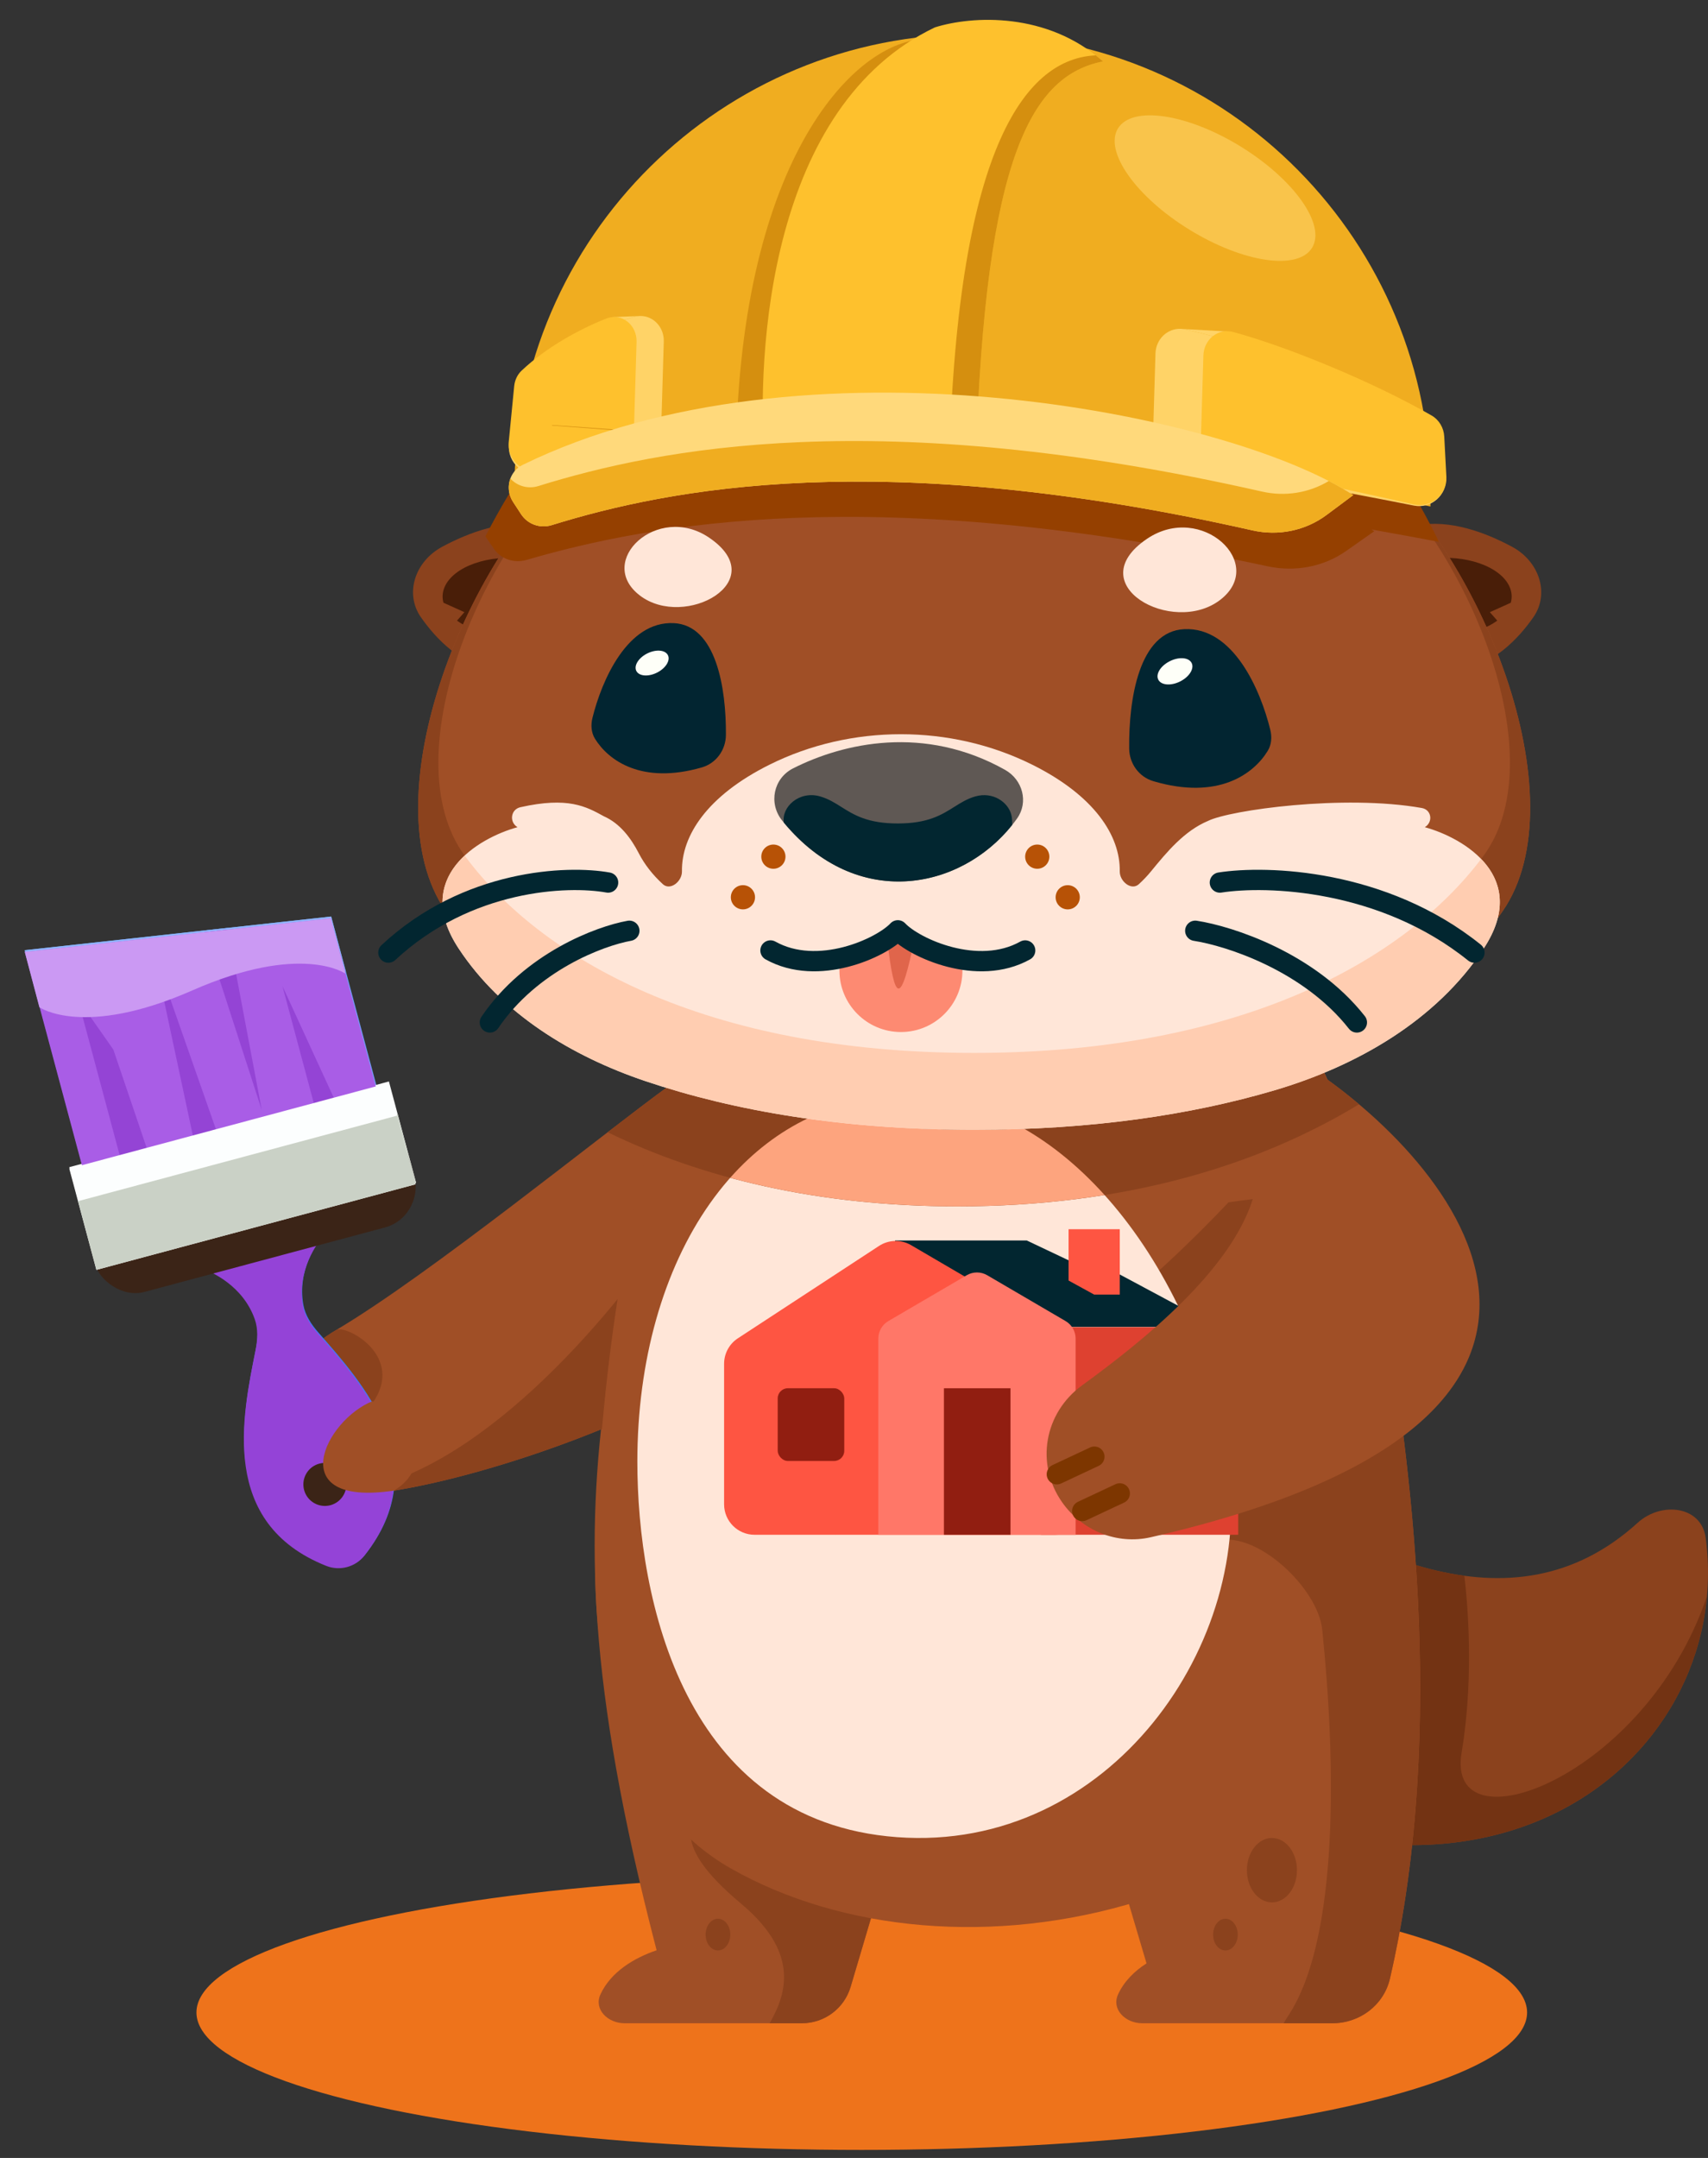 <svg width="137" height="173" viewBox="0 0 137 173" fill="none" xmlns="http://www.w3.org/2000/svg">
<rect x="0" y="0" width="137" height="173" fill="#333333" stroke="none"/>
<ellipse cx="69.123" cy="161.338" rx="53.366" ry="11.018" fill="#EE731B"/>
<path d="M131.357 122.08C121.157 131.344 108.288 124.296 97.713 117.243C95.892 116.028 93.409 116.883 92.754 118.971L87.507 135.713C87.089 137.048 87.584 138.52 88.742 139.304C117.585 158.826 139.246 141.569 136.814 123.284C136.474 120.728 133.265 120.347 131.357 122.08Z" fill="#8B421D"/>
<path fillRule="evenodd" clipRule="evenodd" d="M136.917 127.959C132.005 142.529 115.908 148.422 117.235 140.513C118.121 135.238 117.865 129.793 117.458 126.328C114.029 125.865 110.549 124.57 107.146 122.868C103.152 125.76 102.401 133.549 102.75 138.755L104.773 146.82C122.979 151.454 135.777 140.763 136.917 127.959Z" fill="#733313"/>
<path fillRule="evenodd" clipRule="evenodd" d="M60.965 162.201L60.966 162.201H50.086C48.759 162.201 47.605 161.084 48.165 159.881C49.007 158.072 50.858 156.968 52.667 156.35C47.076 134.843 46.989 123.268 48.607 111.293L71.138 149.478L68.228 159.288C67.716 161.016 66.128 162.201 64.326 162.201H60.965Z" fill="#A04F26"/>
<path fillRule="evenodd" clipRule="evenodd" d="M71.12 149.54L68.228 159.287C67.716 161.015 66.128 162.2 64.326 162.2H61.73C63.234 159.627 63.977 156.405 59.427 152.6C53.626 147.747 55.414 145.876 56.68 144.552C56.916 144.304 57.134 144.076 57.281 143.851L71.12 149.54Z" fill="#8B421D"/>
<path d="M26.971 106.621C34.477 102.178 48.218 90.99 53.776 86.966C58.279 92.994 67.386 103.886 56.098 110.742C49.226 114.916 35.703 119.511 28.189 119.888C26.284 119.983 24.463 118.986 23.813 117.192C23.166 115.409 23.013 113.451 23.098 111.781C23.214 109.48 24.989 107.795 26.971 106.621Z" fill="#A04F26"/>
<path fillRule="evenodd" clipRule="evenodd" d="M60.376 106.668C59.521 108.124 58.145 109.499 56.098 110.742C49.226 114.916 35.703 119.512 28.189 119.888C28.18 119.889 28.17 119.889 28.161 119.889C28.432 119.655 28.949 119.44 29.741 119.247C40.124 116.714 50.528 103.63 54.433 97.404L60.376 106.668Z" fill="#8B421D"/>
<path d="M47.744 125.09C47.971 108.372 51.418 92.085 53.584 86.883L104.72 83.398C107.281 86.718 109.536 95.144 111.351 104.571C115.069 123.876 110.222 146.539 91.45 152.379C79.778 156.011 67.501 154.826 58.643 149.803C50.26 145.049 47.614 134.727 47.744 125.09Z" fill="#A04F26"/>
<path fillRule="evenodd" clipRule="evenodd" d="M111.335 106.444C112.795 115.898 116.235 138.171 111.487 158.629C110.993 160.755 109.06 162.201 106.877 162.201H93.386L93.386 162.201H91.605C90.277 162.201 89.124 161.084 89.684 159.881C90.172 158.831 91 158.019 91.963 157.401L89.612 149.478L111.195 105.531C111.239 105.821 111.286 106.125 111.335 106.444Z" fill="#A04F26"/>
<path d="M112.22 112.442C112.077 112.429 111.945 112.419 111.824 112.415C111.724 109.211 111.368 105.997 110.761 102.846C110.222 100.044 109.648 97.366 109.044 94.92C107.129 95.041 105 95.416 102.734 95.816C101.636 96.01 99.691 96.209 98.537 96.388C95.819 99.279 89.621 105.373 86.568 106.622C83.516 107.87 87.137 120.555 90.144 126.742C91.332 127.284 93.571 124.508 97.651 123.514C100.86 122.732 105.715 127.347 106.055 130.632C107.129 141.005 107.457 155.401 103.321 161.614C103.186 161.816 103.068 162.011 102.964 162.201H106.877C109.06 162.201 110.993 160.755 111.487 158.628C115.412 141.718 113.742 123.568 112.22 112.442Z" fill="#8B421D"/>
<ellipse cx="102.023" cy="149.93" rx="2.008" ry="2.582" fill="#8B421D"/>
<ellipse cx="98.292" cy="155.094" rx="0.989" ry="1.272" fill="#8B421D"/>
<ellipse cx="57.588" cy="155.094" rx="0.989" ry="1.272" fill="#8B421D"/>
<path d="M98.46 117.178C100.774 131.601 89.041 148.549 71.942 147.281C54.843 146.013 51.122 128.218 51.122 117.178C51.122 101.001 59.459 87.888 72.756 87.888C86.053 87.888 96.147 102.754 98.46 117.178Z" fill="#FFE6D8"/>
<path d="M82.354 99.446H71.8L67.035 123.04L80.019 106.379H97.673L89.76 102.142H88.043L82.354 99.446Z" fill="#022630"/>
<path d="M58.08 109.333C58.08 108.509 58.496 107.741 59.185 107.29L70.506 99.885C71.281 99.378 72.276 99.353 73.075 99.82L85.88 107.305C86.629 107.743 87.09 108.546 87.09 109.414V120.598C87.09 121.946 85.996 123.04 84.647 123.04H60.522C59.173 123.04 58.08 121.946 58.08 120.598V109.333Z" fill="#FE5542"/>
<path d="M83.494 106.393H99.319V123.04H83.494V106.393Z" fill="#DE4130"/>
<path d="M70.45 107.313C70.45 106.735 70.757 106.199 71.257 105.907L77.541 102.234C78.049 101.937 78.677 101.937 79.185 102.234L85.469 105.907C85.969 106.199 86.276 106.735 86.276 107.313V123.04H70.45V107.313Z" fill="#FF7768"/>
<rect x="75.713" y="111.293" width="5.339" height="11.747" fill="#911E11"/>
<rect x="62.38" y="111.293" width="5.339" height="5.831" rx="0.814" fill="#911E11"/>
<path d="M92.305 123.238C134.76 113.501 116.092 92.263 103.838 84.791L100.465 96.2C98.628 101.864 91.9 107.352 86.795 111.063C83.761 113.268 83.037 117.349 85.186 120.423C86.784 122.709 89.587 123.861 92.305 123.238Z" fill="#A04F26"/>
<path d="M84.77 118.19L87.781 116.779" stroke="#7D3600" stroke-width="1.628" stroke-linecap="round"/>
<path d="M86.807 121.135L89.817 119.724" stroke="#7D3600" stroke-width="1.628" stroke-linecap="round"/>
<path d="M29.842 112.539C32.588 108.714 27.731 106.171 26.971 106.621C26.005 107.193 25.088 107.887 24.388 108.714L29.842 112.539Z" fill="#8B421D"/>
<path fillRule="evenodd" clipRule="evenodd" d="M109.011 88.529C100.874 93.457 90.228 96.712 76.814 96.712C65.558 96.712 56.251 94.42 48.739 90.77C50.581 89.353 52.201 88.116 53.457 87.197C53.5 87.088 53.542 86.984 53.584 86.883L104.72 83.398C105.302 84.153 105.868 85.207 106.417 86.506C107.28 87.128 108.152 87.805 109.011 88.529Z" fill="#8B421D"/>
<path fillRule="evenodd" clipRule="evenodd" d="M88.6 95.804C84.937 96.393 81.011 96.712 76.814 96.712C70.037 96.712 63.967 95.881 58.569 94.423C62.19 90.337 67.01 87.888 72.756 87.888C78.859 87.888 84.288 91.02 88.6 95.804Z" fill="#FDA47E"/>
<path d="M1.983 76.175L26.565 73.476L30.203 87.052L6.593 93.378L1.983 76.175Z" fill="#6F9EFB"/>
<path fillRule="evenodd" clipRule="evenodd" d="M16.398 74.592L21.023 88.875L18.291 74.385L16.398 74.592ZM26.841 87.953L22.683 78.912L25.222 88.387L26.841 87.953ZM17.367 90.491L12.32 76.1L15.502 90.991L17.367 90.491ZM11.802 91.983L9.095 84.009L6.241 79.941L9.624 92.566L11.802 91.983Z" fill="#5887E5"/>
<path d="M20.459 105.66C19.523 103.017 17.044 101.819 15.886 101.482L26.206 98.717C25.372 99.588 23.824 101.865 24.335 104.621C24.491 105.462 24.977 106.188 25.541 106.83C29.094 110.88 35.007 117.379 29.271 124.649C28.544 125.571 27.289 125.907 26.198 125.473C17.596 122.045 19.467 113.459 20.519 108.176C20.686 107.338 20.744 106.466 20.459 105.66Z" fill="#4576F7"/>
<path d="M26.565 73.476L1.983 76.176L3.155 80.612C3.155 80.612 6.688 83.112 15.446 79.262C24.203 75.412 27.736 77.912 27.736 77.912L26.565 73.476Z" fill="#90B5FF"/>
<ellipse cx="26.092" cy="118.932" rx="1.728" ry="1.728" transform="rotate(-15 26.092 118.932)" fill="#022630"/>
<rect x="6.259" y="96.189" width="26.543" height="8.419" rx="3.262" transform="rotate(-15 6.259 96.189)" fill="#3B2417"/>
<rect x="5.557" y="93.57" width="26.543" height="8.419" transform="rotate(-15 5.557 93.57)" fill="#FCFEFE"/>
<rect x="6.259" y="96.189" width="26.543" height="5.708" transform="rotate(-15 6.259 96.189)" fill="#CAD1C6"/>
<path d="M1.989 76.318L26.529 73.623L30.161 87.176L6.59 93.492L1.989 76.318Z" fill="#A95DE6"/>
<path fillRule="evenodd" clipRule="evenodd" d="M16.38 74.737L20.997 88.996L18.27 74.53L16.38 74.737ZM26.805 88.076L22.654 79.05L25.189 88.509L26.805 88.076ZM17.347 90.61L12.309 76.243L15.485 91.109L17.347 90.61ZM11.791 92.099L9.089 84.138L6.24 80.077L9.617 92.681L11.791 92.099Z" fill="#9444D5"/>
<path d="M20.433 105.754C19.499 103.115 17.024 101.919 15.868 101.582L26.171 98.822C25.338 99.691 23.793 101.964 24.303 104.717C24.459 105.556 24.944 106.28 25.507 106.922C29.054 110.964 34.958 117.453 29.231 124.711C28.505 125.632 27.252 125.967 26.163 125.533C17.575 122.111 19.443 113.54 20.493 108.265C20.66 107.428 20.718 106.558 20.433 105.754Z" fill="#9443D7"/>
<path d="M26.529 73.623L1.989 76.318L3.158 80.747C3.158 80.747 6.686 83.243 15.429 79.399C24.172 75.556 27.699 78.052 27.699 78.052L26.529 73.623Z" fill="#CB99F3"/>
<circle cx="26.058" cy="119.004" r="1.725" transform="rotate(-15 26.058 119.004)" fill="#3B2417"/>
<rect x="6.257" y="96.298" width="26.499" height="8.406" rx="3.256" transform="rotate(-15 6.257 96.298)" fill="#3B2417"/>
<rect x="5.556" y="93.684" width="26.499" height="8.406" transform="rotate(-15 5.556 93.684)" fill="#FCFEFE"/>
<rect x="6.257" y="96.298" width="26.499" height="5.699" transform="rotate(-15 6.257 96.298)" fill="#CAD1C6"/>
<path d="M106.044 49.691C107.02 52.895 112.009 54.699 117.186 53.722C119.819 53.224 121.741 51.274 122.995 49.478C124.295 47.614 123.506 45.024 121.272 43.827C119.12 42.674 116.283 41.623 113.65 42.12C108.472 43.098 105.067 46.488 106.044 49.691Z" fill="#8B421D"/>
<path d="M117.192 50.849C114.334 51.267 111.45 50.254 110.751 48.588C110.051 46.921 111.8 45.232 114.657 44.815C117.515 44.398 120.399 45.411 121.098 47.077C121.275 47.497 121.296 47.919 121.182 48.321L119.503 49.078L120.097 49.754C119.388 50.278 118.387 50.675 117.192 50.849Z" fill="#491E08"/>
<path d="M50.71 49.691C49.733 52.895 44.745 54.699 39.567 53.722C36.934 53.224 35.012 51.274 33.758 49.478C32.458 47.614 33.247 45.024 35.481 43.827C37.633 42.674 40.47 41.623 43.103 42.12C48.281 43.098 51.686 46.488 50.71 49.691Z" fill="#8B421D"/>
<path d="M39.561 50.849C42.419 51.267 45.303 50.254 46.003 48.588C46.703 46.921 44.953 45.232 42.096 44.815C39.239 44.398 36.355 45.411 35.655 47.077C35.478 47.497 35.458 47.919 35.571 48.321L37.251 49.078L36.656 49.754C37.365 50.278 38.367 50.675 39.561 50.849Z" fill="#491E08"/>
<path d="M35.755 73.057C29.491 64.018 37.561 43.982 47.03 36.517C56.499 29.052 70.069 28.322 78.138 28.322C86.207 28.322 99.777 29.052 109.246 36.517C118.715 43.982 126.784 64.018 120.521 73.057C114.257 82.096 100.664 90.575 78.138 90.575C55.612 90.575 42.019 82.096 35.755 73.057Z" fill="#A04F26"/>
<path fillRule="evenodd" clipRule="evenodd" d="M48.161 35.705C39.036 42.431 31.26 60.483 37.296 68.627C43.332 76.771 56.431 84.41 78.138 84.41C99.846 84.41 112.944 76.771 118.98 68.627C125.016 60.483 117.24 42.431 108.116 35.705C107.566 35.3 107.002 34.916 106.425 34.554C107.397 35.15 108.341 35.803 109.246 36.517C118.715 43.981 126.785 64.017 120.521 73.056C114.257 82.096 100.665 90.574 78.138 90.574C55.612 90.574 42.019 82.096 35.755 73.056C29.492 64.017 37.561 43.981 47.03 36.517C47.939 35.8 48.886 35.145 49.862 34.548C49.282 34.912 48.714 35.297 48.161 35.705Z" fill="#8B421D"/>
<path d="M53.17 70.885C53.766 71.428 54.713 70.662 54.7 69.856C54.655 66.994 56.734 63.784 61.727 61.301C68.268 58.048 76.249 58.048 82.79 61.301C87.783 63.784 89.862 66.994 89.817 69.856C89.804 70.662 90.751 71.428 91.346 70.885C91.701 70.561 92.025 70.22 92.316 69.865C93.614 68.277 95.001 66.61 96.891 65.814V65.814C98.637 64.943 107.782 63.666 114.046 64.777C114.83 64.916 114.967 65.903 114.286 66.315V66.315C117.43 67.177 122.776 70.331 119.003 76.047C115.19 81.823 108.833 85.466 102.193 87.419C95.513 89.384 87.535 90.575 78.165 90.575C67.664 90.575 58.913 89.079 51.778 86.675C45.855 84.68 40.236 81.263 36.793 76.047C33.019 70.331 38.365 67.177 41.51 66.315V66.315C40.829 65.903 40.962 64.889 41.739 64.714C45.562 63.855 47.016 64.657 48.438 65.442V65.442C49.711 66.001 50.6 67.167 51.236 68.403C51.697 69.298 52.35 70.136 53.17 70.885Z" fill="#FFE6D8"/>
<circle cx="62.034" cy="68.677" r="0.97" fill="#B75206"/>
<circle cx="0.97" cy="0.97" r="0.97" transform="matrix(-1 0 0 1 84.169 67.707)" fill="#B75206"/>
<circle cx="59.591" cy="71.933" r="0.97" fill="#B75206"/>
<circle cx="0.97" cy="0.97" r="0.97" transform="matrix(-1 0 0 1 86.612 70.964)" fill="#B75206"/>
<path fillRule="evenodd" clipRule="evenodd" d="M37.269 68.59C37.278 68.602 37.287 68.615 37.296 68.627C43.332 76.771 56.431 84.41 78.138 84.41C99.637 84.41 112.691 76.917 118.804 68.862C120.385 70.501 121.093 72.881 119.003 76.047C115.19 81.823 108.833 85.466 102.193 87.419C95.513 89.384 87.535 90.575 78.165 90.575C67.664 90.575 58.913 89.079 51.778 86.675C45.855 84.68 40.236 81.263 36.793 76.047C34.585 72.701 35.5 70.234 37.269 68.59Z" fill="#FFCDB1"/>
<path d="M67.331 76.16H77.197V77.803C77.197 80.527 74.988 82.736 72.264 82.736V82.736C69.54 82.736 67.331 80.527 67.331 77.803V76.16Z" fill="#FD8A72"/>
<path d="M73.375 75.177C72.259 80.63 71.768 80.585 71.141 75.177L71.811 73.923L73.375 75.177Z" fill="#E0654B"/>
<path d="M82.23 76.198C78.436 78.321 73.353 76.006 72.016 74.583C70.678 76.006 65.595 78.321 61.801 76.198" stroke="#022630" stroke-width="1.628" stroke-linecap="round" stroke-linejoin="round"/>
<path d="M48.776 70.752C45.54 70.166 37.484 70.467 31.152 76.368" stroke="#022630" stroke-width="1.628" stroke-linecap="round"/>
<path d="M97.847 70.752C101.597 70.166 110.931 70.467 118.267 76.368" stroke="#022630" stroke-width="1.628" stroke-linecap="round"/>
<path d="M50.48 74.619C48.128 75.038 42.598 77.094 39.292 81.968" stroke="#022630" stroke-width="1.628" stroke-linecap="round"/>
<path d="M95.873 74.619C98.598 75.038 105.006 77.094 108.836 81.968" stroke="#022630" stroke-width="1.628" stroke-linecap="round"/>
<path d="M80.617 61.718C74.145 58.087 67.664 59.552 63.617 61.597C62.036 62.396 61.625 64.407 62.739 65.785C68.778 73.254 77.506 71.308 81.576 65.623C82.518 64.307 82.028 62.509 80.617 61.718Z" fill="#5F5854"/>
<path fillRule="evenodd" clipRule="evenodd" d="M81.186 66.139C81.193 65.859 81.184 65.582 81.116 65.315C80.859 64.298 79.628 63.441 78.225 63.85C77.567 64.041 77.064 64.358 76.534 64.692C75.528 65.325 74.43 66.016 72.009 66.016C69.587 66.016 68.489 65.325 67.484 64.692C66.954 64.359 66.45 64.041 65.793 63.85C64.104 63.358 62.664 64.7 62.873 65.948C68.718 72.998 77 71.379 81.186 66.139Z" fill="#022630"/>
<path fillRule="evenodd" clipRule="evenodd" d="M115.42 43.44C113.521 39.525 111.308 36.126 108.978 33.72C99.769 24.212 86.229 22.933 78.163 22.709C70.097 22.486 56.508 23.015 46.786 31.999C43.977 34.596 41.248 38.496 38.932 43.004C38.937 43.011 38.942 43.019 38.947 43.026L39.627 44.01C40.188 44.822 41.249 45.175 42.226 44.89C52.149 41.998 70.127 38.61 101.687 45.401C103.873 45.871 106.173 45.44 107.967 44.178L110.233 42.585C110.159 42.539 110.083 42.493 110.006 42.447C111.97 42.797 113.82 43.138 115.42 43.44Z" fill="#954000"/>
<path d="M79.092 2.759C58.803 2.156 41.867 18.122 41.264 38.419C41.264 38.419 58.576 35.764 78.094 36.344C97.611 36.924 114.735 40.602 114.735 40.602C115.338 20.304 99.38 3.361 79.092 2.759Z" fill="#F0AD20"/>
<path opacity="0.6" d="M95.408 18.415C99.707 21.058 104.11 21.708 105.242 19.866C106.375 18.024 103.808 14.388 99.509 11.744C95.21 9.101 90.807 8.452 89.674 10.294C88.542 12.136 91.109 15.772 95.408 18.415Z" fill="#FFD367"/>
<path d="M92.681 28.338L92.483 35.014C92.45 36.126 93.277 37.076 94.38 37.223C99.98 37.97 108.127 39.487 113.416 40.533C114.801 40.806 116.071 39.692 115.973 38.284L115.752 35.069C115.701 34.327 115.27 33.663 114.601 33.336C110.177 31.178 103.961 28.877 98.94 27.418C97.529 27.007 96.213 26.664 95.057 26.409C94.953 26.386 94.85 26.371 94.749 26.365C94.745 26.365 94.741 26.365 94.737 26.364C93.642 26.305 92.715 27.19 92.681 28.338Z" fill="#FFD367"/>
<path d="M94.749 26.365C94.85 26.371 94.953 26.386 95.057 26.409C96.213 26.664 97.529 27.007 98.94 27.418L98.639 26.59L94.749 26.365Z" fill="#FFD367"/>
<path d="M96.525 28.496L96.327 35.158C96.294 36.258 97.101 37.201 98.187 37.371C102.703 38.08 109.044 39.444 113.387 40.437C114.778 40.755 116.091 39.657 116.015 38.233L115.844 34.996C115.806 34.295 115.43 33.655 114.822 33.306C110.222 30.661 103.347 27.819 98.929 26.618C97.7 26.283 96.563 27.222 96.525 28.496Z" fill="#FEC12D"/>
<path d="M53.242 27.378L53.046 33.98C53.014 35.033 52.219 35.906 51.184 36.102C48.873 36.54 45.963 37.283 43.583 37.94C42.105 38.348 40.663 37.141 40.834 35.618L41.346 31.066C41.406 30.535 41.658 30.042 42.08 29.713C44.181 28.077 46.894 26.789 49.259 25.935C49.805 25.738 50.333 25.564 50.83 25.414C50.968 25.372 51.104 25.347 51.238 25.337C51.282 25.334 51.325 25.332 51.369 25.332C52.418 25.327 53.276 26.237 53.242 27.378Z" fill="#FFD367"/>
<path d="M50.83 25.414C50.968 25.372 51.104 25.347 51.238 25.337L49.123 25.422L49.259 25.935C49.805 25.738 50.333 25.564 50.83 25.414Z" fill="#FFD367"/>
<path d="M51.059 27.414L50.864 33.973C50.833 35.001 50.074 35.861 49.076 36.105C47.42 36.508 45.435 37.123 43.693 37.705C42.197 38.204 40.651 37.007 40.805 35.438L41.243 30.965C41.289 30.493 41.487 30.046 41.831 29.72C43.823 27.831 46.476 26.395 48.603 25.547C49.871 25.041 51.099 26.049 51.059 27.414Z" fill="#FEC12D"/>
<path d="M44.283 34.075L59.057 35.127C59.701 11.837 69.071 2.904 74.471 3.152C74.651 3.323 74.828 3.501 75.001 3.687C69.367 4.292 64.191 10.701 61.175 35.382L44.283 34.111C44.283 34.099 44.283 34.087 44.283 34.075Z" fill="#D58F0F"/>
<path d="M74.991 2.194C61.781 8.504 60.626 27.975 61.334 37.28L78.272 36.996C79.01 12.143 82.912 6.041 88.467 4.922C84 0.947 78.012 1.246 74.991 2.194Z" fill="#FEC12D"/>
<path fillRule="evenodd" clipRule="evenodd" d="M61.331 37.245L76.139 36.937C76.827 11.243 82.491 4.687 87.89 4.438C88.085 4.592 88.278 4.753 88.468 4.922C82.913 6.041 79.011 12.143 78.272 36.996L61.334 37.28C61.333 37.268 61.332 37.257 61.331 37.245Z" fill="#D58F0F"/>
<path d="M41.796 41.224L41.154 40.241C40.478 39.204 40.821 37.807 41.933 37.264C64.285 26.353 98.302 33.022 108.545 39.692L106.4 41.288C104.702 42.553 102.527 42.987 100.461 42.52C70.637 35.777 53.636 39.193 44.251 42.1C43.327 42.386 42.325 42.035 41.796 41.224Z" fill="#FFD97B"/>
<path d="M40.936 38.366C40.716 38.961 40.774 39.658 41.154 40.241L41.796 41.224C42.325 42.035 43.327 42.386 44.251 42.1C53.636 39.193 70.637 35.778 100.462 42.521C102.527 42.988 104.702 42.553 106.401 41.289L108.545 39.692C107.965 39.314 107.309 38.937 106.584 38.562C104.985 39.526 103.061 39.825 101.222 39.408C70.391 32.421 52.846 35.966 43.178 38.967C42.366 39.219 41.494 38.978 40.936 38.366Z" fill="#F0AD20"/>
<path d="M54.035 49.955C57.454 50.111 58.254 55.187 58.226 58.918C58.218 60.12 57.449 61.189 56.294 61.523C51.471 62.913 48.805 60.964 47.728 59.232C47.418 58.734 47.38 58.123 47.521 57.553C48.275 54.508 50.341 49.786 54.035 49.955Z" fill="#022531"/>
<path d="M51.328 47.744C47.723 44.997 52.743 40.303 56.873 43.098C62.01 46.575 54.933 50.491 51.328 47.744Z" fill="#FFE6D8"/>
<ellipse cx="1.414" cy="0.865" rx="1.414" ry="0.865" transform="matrix(0.88 -0.475 0.525 0.851 50.608 53.091)" fill="#FEFFF8"/>
<path d="M94.999 50.438C91.354 50.604 90.528 56.064 90.573 60.015C90.587 61.217 91.357 62.284 92.51 62.626C97.709 64.165 100.56 62.046 101.687 60.193C101.993 59.692 102.031 59.084 101.892 58.513C101.106 55.299 98.921 50.259 94.999 50.438Z" fill="#022531"/>
<path d="M97.858 48.103C101.666 45.201 96.363 40.244 92.002 43.196C86.575 46.869 94.05 51.005 97.858 48.103Z" fill="#FFE6D8"/>
<ellipse cx="1.494" cy="0.914" rx="1.494" ry="0.914" transform="matrix(0.88 -0.475 0.525 0.851 92.45 53.751)" fill="#FEFFF8"/>
<path d="M29.887 112.328C26.101 113.823 22.594 120.837 31.58 119.502C33.241 118.572 35.227 115.835 29.887 112.328Z" fill="#A04F26"/>
<path d="M85.711 98.544H89.818V103.785H87.764L85.711 102.659V98.544Z" fill="#FE5542"/>
</svg>
